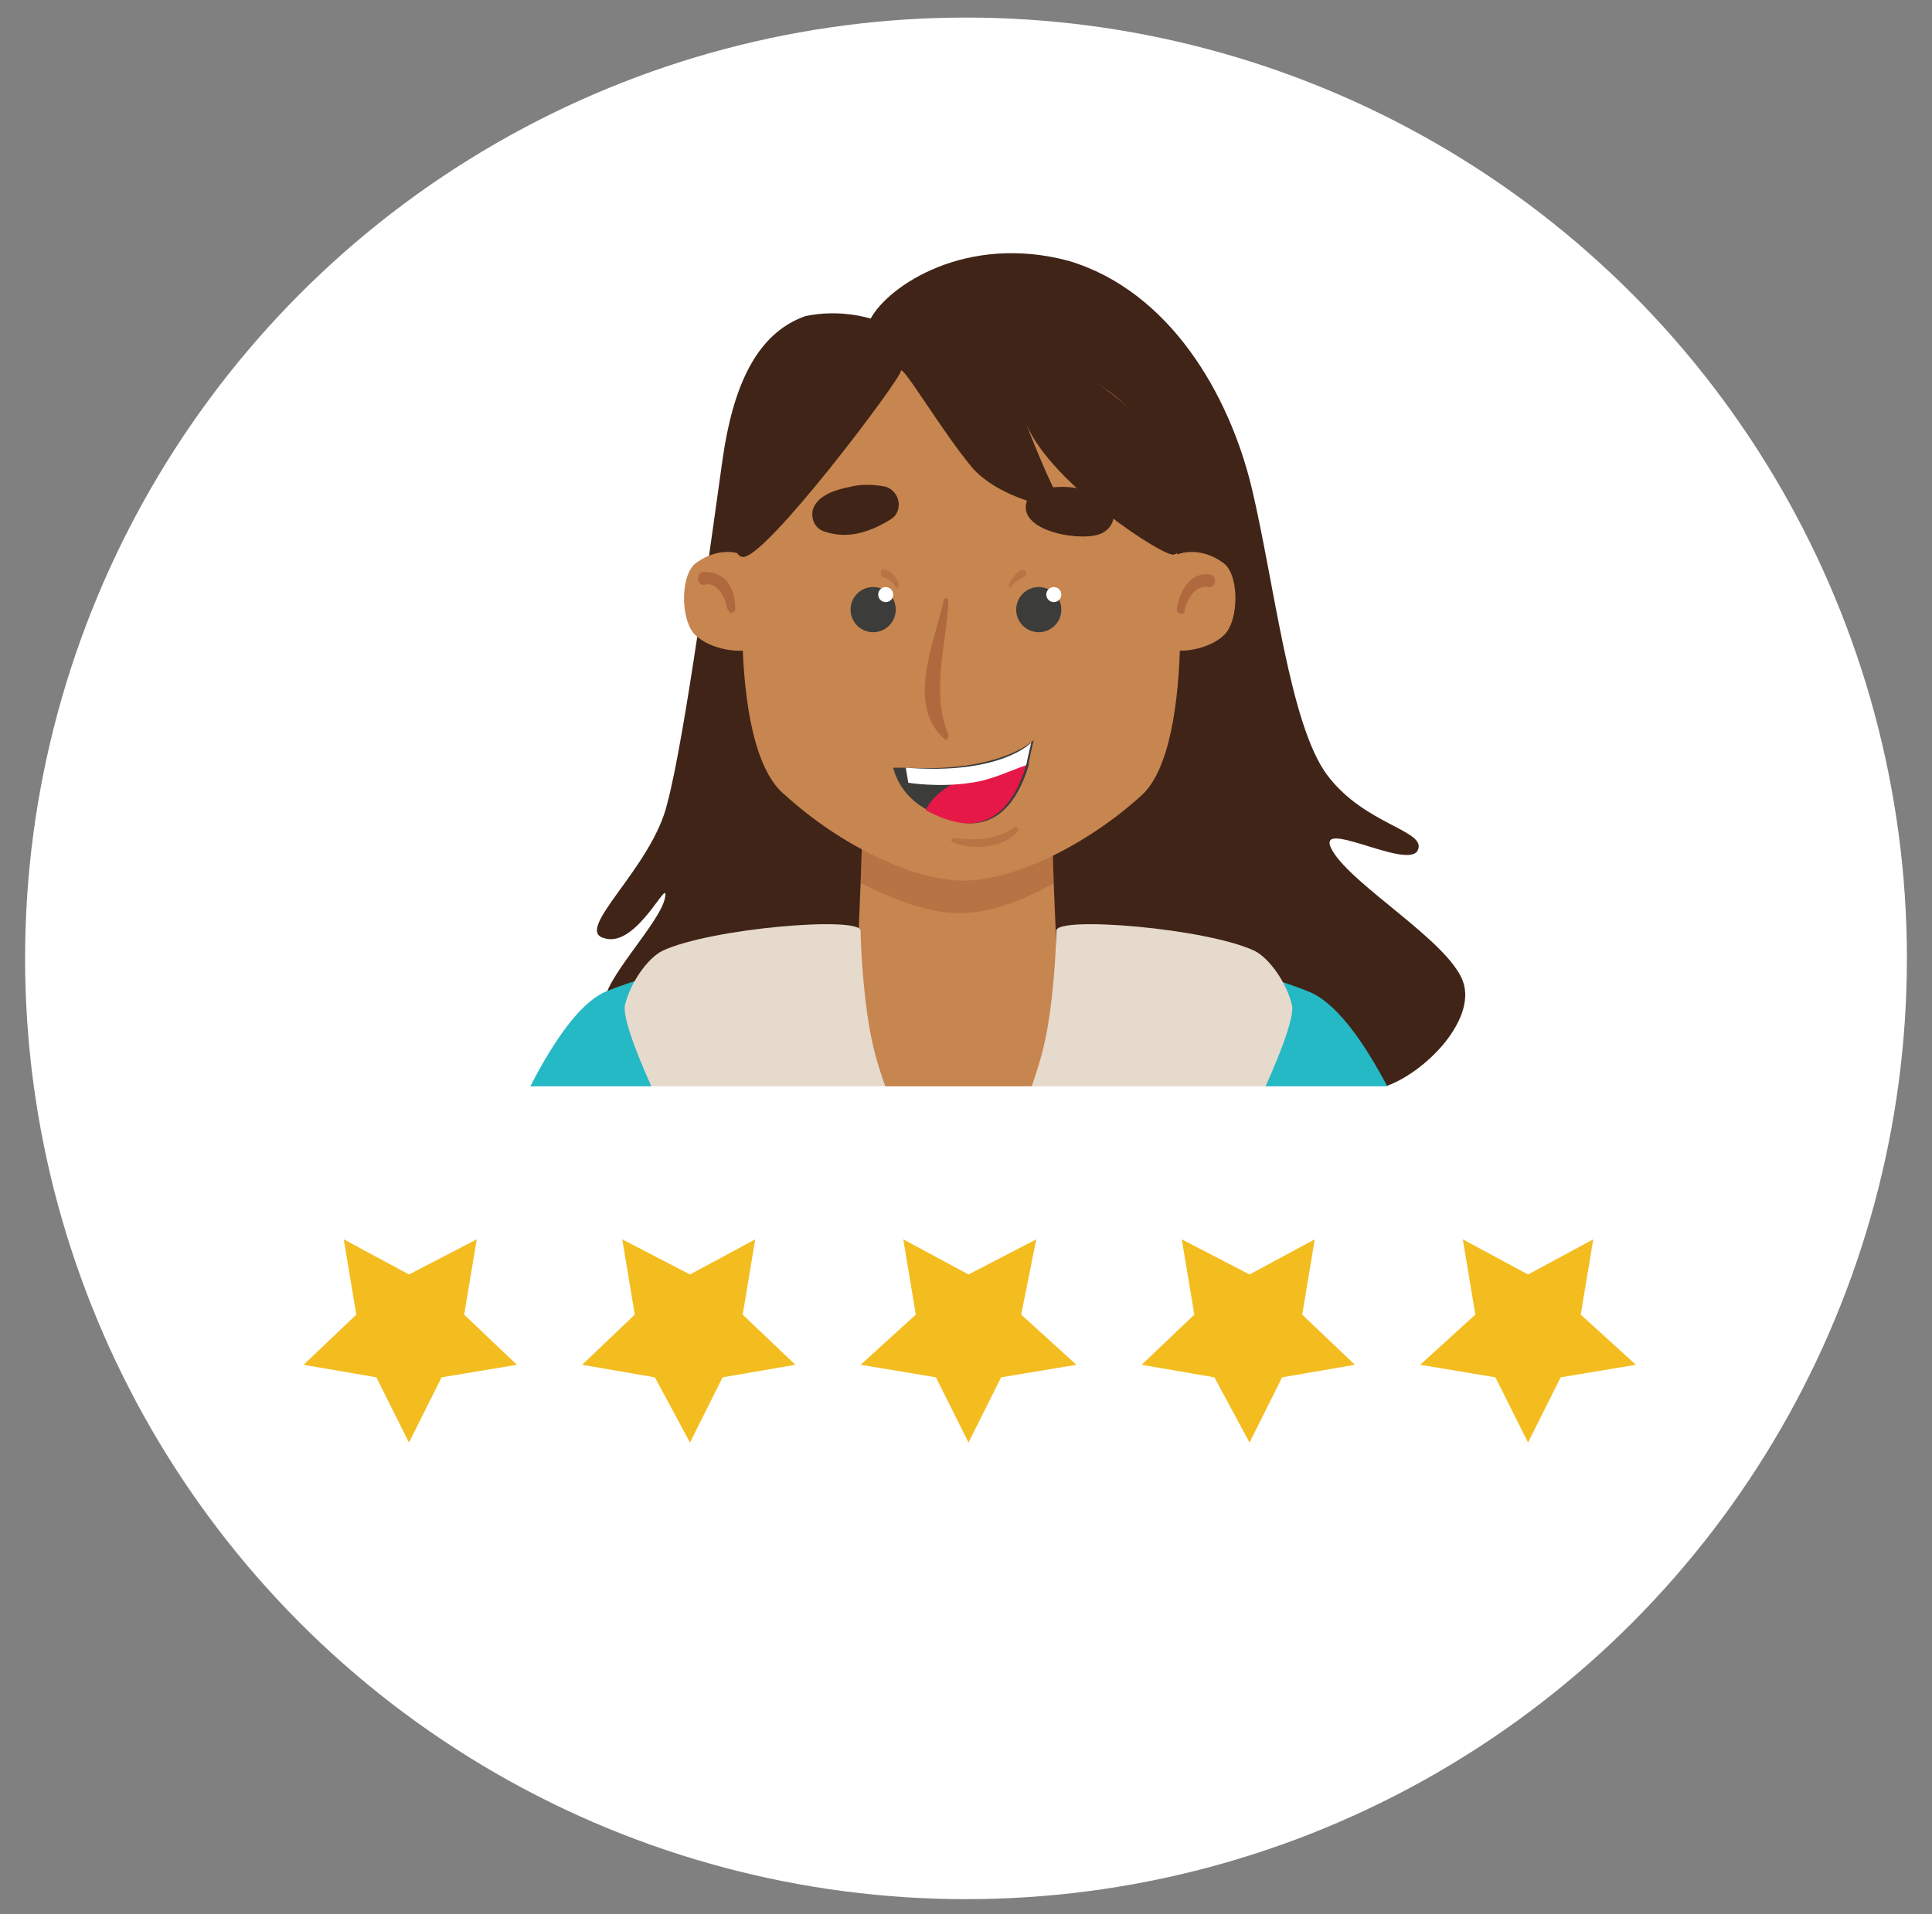 <?xml version="1.0" encoding="utf-8"?>
<!-- Generator: Adobe Illustrator 27.1.0, SVG Export Plug-In . SVG Version: 6.00 Build 0)  -->
<svg version="1.1" xmlns="http://www.w3.org/2000/svg" xmlns:xlink="http://www.w3.org/1999/xlink" x="0px" y="0px"
	 viewBox="0 0 77 76.3" style="enable-background:new 0 0 77 76.3;" xml:space="preserve">
<rect x="0" y="0" width="77" height="76.3" fill="#808080" stroke="none"/>
<style type="text/css">
	.st0{fill:#96C11F;}
	.st1{fill:#E61848;}
	.st2{fill:#25B8C5;}
	.st3{fill:#3C3C3C;}
	.st4{fill:#FFFFFF;}
	.st5{fill:#131951;}
	.st6{fill:#871209;}
	.st7{fill:#058598;}
	.st8{fill:#168B18;}
	.st9{fill:#589204;}
	.st10{fill:#211138;}
	.st11{clip-path:url(#SVGID_00000174589172766977578810000008225197949259731383_);}
	.st12{opacity:0.5;}
	.st13{fill:none;stroke:#96C11F;stroke-width:0.75;stroke-miterlimit:10;}
	.st14{fill:#2BB7C4;}
	.st15{fill:#E52149;}
	.st16{fill:#D3EBEF;}
	.st17{fill:none;stroke:#F5F5F5;stroke-width:0.75;stroke-miterlimit:10;}
	.st18{clip-path:url(#SVGID_00000086689985276044339870000002590248284748263808_);fill:#589204;}
	.st19{opacity:0.5;clip-path:url(#SVGID_00000086689985276044339870000002590248284748263808_);}
	.st20{fill:#57C8D2;}
	.st21{fill:#F5F5F5;}
	.st22{fill:#E3E5E5;}
	.st23{fill:#E5B16C;}
	.st24{fill:#CE9257;}
	.st25{fill:#D69F5C;}
	.st26{fill:#00BED6;}
	.st27{clip-path:url(#SVGID_00000170243862163557852520000003717377327257178557_);fill:#00BED6;}
	.st28{fill:#E7004C;}
	.st29{opacity:0.2;}
	.st30{fill:none;stroke:#E3E5E5;stroke-width:0.468;stroke-miterlimit:10;}
	.st31{fill:#F4C32F;}
	.st32{fill:#EAB780;}
	.st33{fill:#243B9B;}
	.st34{fill:#221172;}
	.st35{opacity:0.25;fill:#8E3F26;}
	.st36{fill:#3C3C3B;}
	.st37{opacity:0.4;}
	.st38{fill:#C99053;}
	.st39{fill:none;}
	.st40{fill:#E2AA20;}
	.st41{opacity:0.25;}
	.st42{fill:#B9B9B9;}
	.st43{fill:#C7854F;}
	.st44{fill:#861812;}
	.st45{fill:#8E3F26;}
	.st46{fill:#C40835;}
	.st47{fill:#111111;}
	.st48{fill:#F4C582;}
	.st49{fill:#E0AA68;}
	.st50{opacity:0.1;fill:#130E26;}
	.st51{fill:#303031;}
	.st52{fill:#1A1A1A;}
	.st53{fill:#F2F2F2;}
	.st54{fill:#CCCCCC;}
	.st55{opacity:5.000000e-02;}
	.st56{fill:#B1DCE0;}
	.st57{fill:#402417;}
	.st58{fill:#11153F;}
	.st59{fill:#0C1133;}
	.st60{fill:#E0DFDE;}
	.st61{fill:#7D3C28;}
	.st62{opacity:0.25;fill:#402417;}
	.st63{fill:#28130B;}
	.st64{fill:#068497;}
	.st65{fill:#0F681D;}
	.st66{fill:#0B5914;}
	.st67{fill:#CDE194;}
	.st68{fill:#BED974;}
	.st69{fill:#A76642;}
	.st70{fill:#FF295C;}
	.st71{fill:#702713;}
	.st72{fill:#111949;}
	.st73{fill:#0E1D75;}
	.st74{fill:#003D58;}
	.st75{opacity:0.2;fill:none;stroke:#120D1C;stroke-width:0.505;stroke-miterlimit:10;}
	.st76{fill:none;stroke:#FFFFFF;stroke-width:0.505;stroke-linecap:round;stroke-miterlimit:10;}
	.st77{fill:#ECE3D6;}
	.st78{fill:#DDD1C0;}
	.st79{opacity:0.4;fill:#DDD1C0;}
	.st80{fill:#1C2035;}
	.st81{opacity:0.7;fill:#15192B;}
	.st82{opacity:0.5;fill:none;stroke:#FFFFFF;stroke-width:2.803;stroke-miterlimit:10;}
	.st83{opacity:0.5;fill:#DDD1C0;}
	.st84{fill:none;stroke:#BEF3F4;stroke-width:2.803;stroke-miterlimit:10;}
	.st85{fill:none;stroke:#BEF3F4;stroke-width:2.803;stroke-miterlimit:10;stroke-dasharray:2.367,2.367;}
	.st86{opacity:0.2;fill:#15192B;}
	.st87{opacity:0.3;fill:#E61848;}
	.st88{opacity:0.5;fill:#E61848;}
	.st89{opacity:0.5;fill:none;stroke:#E61848;stroke-width:0.474;stroke-miterlimit:10;}
	.st90{fill:#700500;}
	.st91{fill:#D89473;}
	.st92{fill:#CF7950;}
	.st93{fill:#F89F16;}
	.st94{opacity:0.15;fill:#F89F16;}
	.st95{opacity:0.15;fill:none;stroke:#F89F16;stroke-width:0.37;stroke-miterlimit:10;}
	.st96{opacity:0.5;fill:#F89F16;}
	.st97{opacity:0.2;fill:#CF7950;}
	.st98{opacity:0.3;fill:#CF7950;}
	.st99{opacity:0.2;fill:none;stroke:#120D1C;stroke-width:0.535;stroke-miterlimit:10;}
	.st100{fill:none;stroke:#FFFFFF;stroke-width:0.535;stroke-linecap:round;stroke-miterlimit:10;}
	.st101{opacity:0.23;}
	.st102{fill:#191C4F;}
	.st103{clip-path:url(#XMLID_00000134969218466348495050000015336384608458626228_);}
	.st104{fill:#FDCA50;}
	.st105{fill:#F5A23D;}
	.st106{fill:#FFCE6C;}
	.st107{opacity:0.18;clip-path:url(#SVGID_00000103241140235851620370000011555200793516464057_);}
	.st108{fill:#ED922F;}
	.st109{fill:#D87512;}
	.st110{opacity:0.18;clip-path:url(#SVGID_00000172435444641032368700000001102008307374365077_);}
	.st111{opacity:0.18;clip-path:url(#SVGID_00000054951824057526559820000001134213338904027064_);}
	.st112{opacity:0.18;clip-path:url(#SVGID_00000021121536093415204840000017664823082456272813_);}
	.st113{opacity:0.18;clip-path:url(#SVGID_00000127031066387399174570000000026497259148517266_);}
	.st114{fill:#D1763E;}
	.st115{opacity:0.18;clip-path:url(#SVGID_00000042012345657606314670000005224440092547880354_);}
	.st116{opacity:0.18;clip-path:url(#SVGID_00000152235766046906153870000010635440825787493278_);}
	.st117{opacity:0.18;clip-path:url(#SVGID_00000043453268591956915580000018051145157213228722_);}
	.st118{opacity:0.18;clip-path:url(#SVGID_00000182491220804997293010000017792975992288993964_);}
	.st119{opacity:0.18;clip-path:url(#SVGID_00000092437317732220908220000014808692579374588606_);}
	.st120{fill:#E5E5E5;}
	.st121{fill:#D40F34;}
	.st122{fill:#9AD6F0;}
	.st123{fill:#C31A41;}
	.st124{fill:#CE876B;}
	.st125{fill:#C96E4B;}
	.st126{opacity:0.4;fill:#CF7950;}
	.st127{opacity:0.15;fill:none;stroke:#F89F16;stroke-width:0.145;stroke-miterlimit:10;}
	.st128{opacity:0.2;fill:none;stroke:#120D1C;stroke-width:0.209;stroke-miterlimit:10;}
	.st129{fill:none;stroke:#FFFFFF;stroke-width:0.209;stroke-linecap:round;stroke-miterlimit:10;}
	.st130{opacity:0.2;fill:none;stroke:#120D1C;stroke-width:0.369;stroke-miterlimit:10;}
	.st131{fill:none;stroke:#FFFFFF;stroke-width:0.369;stroke-linecap:round;stroke-miterlimit:10;}
	.st132{fill:none;stroke:#0C143A;stroke-width:0.738;stroke-linecap:round;stroke-linejoin:round;stroke-miterlimit:10;}
	.st133{fill:#575756;}
	.st134{fill:#939493;}
	.st135{fill:#222121;}
	.st136{fill:#4C6571;}
	.st137{fill:#F4E8C8;}
	.st138{fill:none;stroke:#191C4F;stroke-width:0.678;stroke-linecap:round;stroke-linejoin:round;stroke-miterlimit:10;}
	.st139{fill:#AFB8BC;}
	.st140{fill:#A6AFB2;}
	.st141{fill:#D5D8DB;}
	.st142{fill:#C4CACE;}
	.st143{opacity:0.5;fill:#871209;}
	.st144{fill:#EBC296;}
	.st145{clip-path:url(#XMLID_00000049196256818476850680000006167155517268840882_);fill:#D5D8DB;}
	.st146{fill:#002E51;}
	.st147{fill:#007AFF;}
	.st148{opacity:0.42;fill:#D5D8DB;}
	.st149{fill:#1E277A;stroke:#1E277A;stroke-width:0.25;stroke-miterlimit:10;}
	.st150{fill:none;stroke:#3C3C3B;stroke-width:2;stroke-miterlimit:10;}
	.st151{fill:#3C3C3B;stroke:#3C3C3B;stroke-width:2;stroke-miterlimit:10;}
	.st152{fill:#EAEAEA;}
	.st153{opacity:0.4;fill:none;stroke:#96C11F;stroke-width:6;stroke-linecap:round;stroke-miterlimit:10;}
	.st154{fill:#EDECEB;}
	.st155{opacity:0.2;fill:none;stroke:#120D1C;stroke-width:0.287;stroke-miterlimit:10;}
	.st156{fill:none;stroke:#FFFFFF;stroke-width:0.287;stroke-linecap:round;stroke-miterlimit:10;}
	.st157{opacity:0.5;fill:none;stroke:#FFFFFF;stroke-width:1.595;stroke-miterlimit:10;}
	.st158{fill:none;stroke:#BEF3F4;stroke-width:1.595;stroke-miterlimit:10;}
	.st159{fill:none;stroke:#BEF3F4;stroke-width:1.595;stroke-miterlimit:10;stroke-dasharray:1.347,1.347;}
	.st160{opacity:0.5;fill:none;stroke:#E61848;stroke-width:0.27;stroke-miterlimit:10;}
	.st161{opacity:0.15;fill:none;stroke:#F89F16;stroke-width:0.211;stroke-miterlimit:10;}
	.st162{opacity:0.2;fill:none;stroke:#120D1C;stroke-width:0.304;stroke-miterlimit:10;}
	.st163{fill:none;stroke:#FFFFFF;stroke-width:0.304;stroke-linecap:round;stroke-miterlimit:10;}
	.st164{opacity:0.18;clip-path:url(#SVGID_00000100364899615421278350000001481397065790166437_);}
	.st165{opacity:0.18;clip-path:url(#SVGID_00000167396036692670079930000016222729645482682013_);}
	.st166{opacity:0.18;clip-path:url(#SVGID_00000047745696477959369940000009402026642708452765_);}
	.st167{fill:none;stroke:#191C4F;stroke-width:0.265;stroke-miterlimit:10;}
	.st168{fill:none;stroke:#191C4F;stroke-width:0.265;stroke-miterlimit:10;stroke-dasharray:2.094,2.094;}
	.st169{fill:none;stroke:#191C4F;stroke-width:0.265;stroke-miterlimit:10;stroke-dasharray:2.196,2.196;}
	.st170{fill:none;stroke:#191C4F;stroke-width:0.265;stroke-miterlimit:10;stroke-dasharray:2.055,2.055;}
	.st171{fill:#2FA5A8;}
	.st172{opacity:0.18;clip-path:url(#SVGID_00000125566215593138363220000012034111398775940257_);}
	.st173{fill:#A05D30;}
	.st174{fill:#B77441;}
	.st175{fill:#52D8DB;}
	.st176{opacity:0.5;fill:#DBA463;}
	.st177{fill:#CC9254;}
	.st178{opacity:0.23;fill:none;stroke:#191C4F;stroke-width:0.227;stroke-miterlimit:10;}
	.st179{fill:#682C1B;}
	.st180{fill:#A5CA3F;}
	.st181{fill:#F3BD20;}
	.st182{fill:none;stroke:#3C3C3C;stroke-width:0.994;stroke-miterlimit:10;}
	.st183{fill:#E5DACC;}
	.st184{opacity:0.2;fill:#E61848;}
	.st185{opacity:0.3;fill:none;stroke:#E61848;stroke-width:0.203;stroke-miterlimit:10;}
	.st186{opacity:0.1;fill:#15192B;}
	.st187{fill:#351D5B;}
	.st188{opacity:0.2;fill:none;stroke:#120D1C;stroke-width:0.228;stroke-miterlimit:10;}
	.st189{fill:none;stroke:#FFFFFF;stroke-width:0.228;stroke-linecap:round;stroke-miterlimit:10;}
	.st190{fill:#130923;}
	.st191{fill:#E86129;}
	.st192{fill:#CC0E40;}
	.st193{fill:#ECECEC;}
	.st194{fill:#2FA5B6;}
	.st195{fill:#93C01F;}
	.st196{fill:#93AF27;}
	.st197{opacity:0.18;clip-path:url(#SVGID_00000095324215549657870680000013793120279400935076_);}
	.st198{opacity:0.18;clip-path:url(#SVGID_00000130617526690974863690000010601336087521896340_);}
	.st199{opacity:0.18;clip-path:url(#SVGID_00000063596765144672806000000007467879950387871912_);}
	.st200{opacity:0.18;clip-path:url(#SVGID_00000037670797460369179580000001669915255982952084_);}
	.st201{opacity:0.18;clip-path:url(#SVGID_00000011743878230003192340000001193357016991913663_);}
	.st202{opacity:0.18;clip-path:url(#SVGID_00000041260484157555053970000009293993204227499421_);}
	.st203{opacity:0.18;clip-path:url(#SVGID_00000070817085255694359000000015160922511198887046_);}
	.st204{opacity:0.18;clip-path:url(#SVGID_00000103973561472622665030000002190148334266734010_);}
	.st205{opacity:0.18;clip-path:url(#SVGID_00000152960543599163443160000008908529700791958665_);}
	.st206{opacity:0.18;clip-path:url(#SVGID_00000083052425056091668230000011868603232673075125_);}
	.st207{opacity:0.18;clip-path:url(#SVGID_00000103976241848142208870000004826713316464097201_);}
	.st208{opacity:0.18;clip-path:url(#SVGID_00000140008727197051558590000016338713904172212397_);}
	.st209{fill:#D3975B;}
	.st210{opacity:0.75;}
	.st211{opacity:0.18;clip-path:url(#SVGID_00000064322113132867072420000013152746964055550911_);}
	.st212{opacity:0.18;clip-path:url(#SVGID_00000119818335797133556160000004095420797833647261_);}
	.st213{opacity:0.18;clip-path:url(#SVGID_00000066514101415016551420000014509322231782386843_);}
	.st214{opacity:0.18;clip-path:url(#SVGID_00000008839672338521173290000005259412291382552472_);}
	.st215{opacity:0.18;clip-path:url(#SVGID_00000161631217694780049900000004777098870596225970_);}
	.st216{opacity:0.18;clip-path:url(#SVGID_00000064314154608081524780000005595246922074177437_);}
	.st217{fill:#494949;}
	.st218{fill:#2B0F60;}
	.st219{fill:#260F4C;}
	.st220{clip-path:url(#SVGID_00000114049656615413490980000011915322920257386424_);}
	.st221{opacity:0.15;fill:none;stroke:#F89F16;stroke-width:0.16;stroke-miterlimit:10;}
	.st222{fill:#2D2D2D;}
	.st223{opacity:0.2;fill:none;stroke:#120D1C;stroke-width:0.141;stroke-miterlimit:10;}
	.st224{fill:none;stroke:#FFFFFF;stroke-width:0.141;stroke-linecap:round;stroke-miterlimit:10;}
	.st225{fill:#B76241;}
	.st226{fill:#137728;}
	.st227{fill:#1A8B37;}
	.st228{clip-path:url(#SVGID_00000168110819143458557920000000750612634669045660_);}
	.st229{fill:none;stroke:#211138;stroke-width:0.77;stroke-miterlimit:10;}
	.st230{opacity:0.5;fill:#D3975B;}
	.st231{fill:#D89F5B;}
	.st232{fill:#DCB588;}
	.st233{fill:#E5AE25;}
	.st234{fill:#333332;}
	.st235{fill:#CE9663;}
	.st236{fill:#DDA772;}
	.st237{fill:none;stroke:#3C3C3C;stroke-width:0.423;stroke-miterlimit:10;}
	.st238{fill:#94B51C;}
	.st239{fill:#589231;}
	.st240{fill:#C18859;}
	.st241{fill:#508428;}
	.st242{fill:#B0D4D6;}
	.st243{opacity:0.5;fill:#402417;}
	.st244{opacity:0.8;}
	.st245{fill:#5B2215;}
	.st246{fill:#517F01;}
	.st247{fill:#C3DFE2;}
	.st248{fill:#A35F2C;}
	.st249{clip-path:url(#SVGID_00000098196516191282961560000007777339872961290394_);fill:#00BED6;}
	.st250{fill:#262625;}
	.st251{clip-path:url(#SVGID_00000114038662979504425140000004557072805841822605_);fill:#00BED6;}
	.st252{clip-path:url(#SVGID_00000007386358075659734740000001988534657274244517_);fill:#00BED6;}
	.st253{fill:#303131;}
	.st254{clip-path:url(#SVGID_00000096741311337653211090000009378676519790119574_);fill:#00BED6;}
	.st255{opacity:0.3;}
	.st256{clip-path:url(#SVGID_00000131356891924666256350000006223822655347364244_);}
	.st257{opacity:0.46;fill:#D3EBEF;}
	.st258{opacity:0.75;fill:#D3EBEF;}
	.st259{fill:#DDA766;}
	.st260{fill:#D69F65;}
	.st261{opacity:0.5;fill:#D69F65;}
	.st262{fill:#DBA463;}
	.st263{opacity:0.15;fill:#25B8C5;}
	.st264{opacity:0.15;fill:none;stroke:#25B8C5;stroke-width:0.394;stroke-miterlimit:10;}
	.st265{fill:#2E1654;}
	.st266{fill:#160B28;}
	.st267{fill:#362059;}
	.st268{fill:#40296D;}
	.st269{opacity:0.2;fill:none;stroke:#120D1C;stroke-width:0.394;stroke-miterlimit:10;}
	.st270{fill:none;stroke:#FFFFFF;stroke-width:0.748;stroke-linecap:round;stroke-miterlimit:10;}
	.st271{fill:#229696;}
	.st272{fill:none;stroke:#C18148;stroke-width:0.304;stroke-linecap:round;stroke-miterlimit:10;}
	.st273{fill:#C18148;}
	.st274{fill:#D39C5F;}
	.st275{fill:#CC9360;}
	.st276{opacity:0.5;fill:#25B8C5;}
	.st277{opacity:0.4;fill:#25B8C5;}
	.st278{opacity:0.3;fill:#3C3C3C;}
	.st279{opacity:0.7;fill:#CE8F5B;}
	.st280{fill:#B77641;}
	.st281{fill:#CE8F5B;}
	.st282{fill:#1F6029;}
	.st283{clip-path:url(#SVGID_00000062186636646834109650000006760903104952366758_);}
	.st284{opacity:0.1;}
	.st285{fill:none;stroke:#000000;stroke-width:1.503;stroke-miterlimit:10;}
	.st286{clip-path:url(#SVGID_00000001636409010085914010000013621061484487083676_);}
	.st287{fill:none;stroke:#3C3C3C;stroke-miterlimit:10;}
	.st288{fill:#C4864D;}
	.st289{fill:#201738;}
	.st290{fill:none;stroke:#058598;stroke-width:1.876;stroke-miterlimit:10;}
	.st291{fill:none;stroke:#058598;stroke-width:2.5;stroke-miterlimit:10;}
	.st292{fill:none;stroke:#058598;stroke-width:1.438;stroke-miterlimit:10;}
	.st293{clip-path:url(#SVGID_00000148636542347028882530000018159512582936911806_);}
	.st294{fill:#D19554;}
	.st295{opacity:0.18;clip-path:url(#SVGID_00000028327342018524545720000014484644505874144648_);}
	.st296{opacity:0.18;clip-path:url(#SVGID_00000078737736645256951010000012305034682441994130_);}
	.st297{opacity:0.18;clip-path:url(#SVGID_00000045612591631342454080000011115826251039772306_);}
	.st298{opacity:0.18;clip-path:url(#SVGID_00000111176329484834153110000003475601576108811958_);}
	.st299{opacity:0.18;clip-path:url(#SVGID_00000005229853294008124000000008952522342541192354_);}
	.st300{clip-path:url(#SVGID_00000077322102751778166240000003790415194820664456_);}
	.st301{clip-path:url(#SVGID_00000026130747163096759540000000006861326639379867_);}
	.st302{clip-path:url(#SVGID_00000000217213661940435420000007479502614872661409_);fill:#00BED6;}
	.st303{clip-path:url(#XMLID_00000146476178640559565160000013516250576421415084_);fill:#D5D8DB;}
	.st304{clip-path:url(#SVGID_00000043457194462373241890000012041217517028061060_);}
	.st305{clip-path:url(#XMLID_00000081639514009437774370000000561831108073436559_);}
	.st306{opacity:0.18;clip-path:url(#SVGID_00000009574291244204440080000007038660701126362284_);}
	.st307{opacity:0.18;clip-path:url(#SVGID_00000163785568127840031980000006272283696485803930_);}
	.st308{opacity:0.18;clip-path:url(#SVGID_00000095329147433803567910000005363549669879237022_);}
	.st309{opacity:0.18;clip-path:url(#SVGID_00000099651875734685684350000007962692821990461608_);}
	.st310{opacity:0.18;clip-path:url(#SVGID_00000010295926824784539310000014852105983119388338_);}
	.st311{opacity:0.18;clip-path:url(#SVGID_00000023266796934626399060000014164555385413670282_);}
	.st312{opacity:0.18;clip-path:url(#SVGID_00000060721492261888191690000011974218988718594465_);}
	.st313{opacity:0.18;clip-path:url(#SVGID_00000000223290347921452090000013553273518313717143_);}
	.st314{opacity:0.18;clip-path:url(#SVGID_00000075878342142797776110000011369285635527224743_);}
	.st315{clip-path:url(#SVGID_00000136409493734225737750000007995969036132388004_);}
</style>
<g id="Achtergrond">
</g>
<g id="Laag_2">
	<g>
		<circle class="st4" cx="38.5" cy="38.2" r="37.5"/>
		<g>
			<g>
				<g>
					<g>
						<path class="st57" d="M34.7,12.7c0.7-1.3,3.8-3.4,7.9-2.3c4,1.2,6.4,5.3,7.3,9.1c0.9,3.8,1.5,9.4,3,11.4c1.5,2,4,2.2,3.6,3
							c-0.4,0.8-4.2-1.4-3.4,0c0.8,1.4,4.6,3.6,5.2,5.2c0.6,1.6-1.7,3.9-3.4,4.3c-1.7,0.3-3.8-1.8-3.5-1.3c0.2,0.5,1.9,1.5,1.4,2.5
							c-0.5,1-6.9,3.4-9.9,2.6c-2.9-0.8-6.8-3.3-6.8-3.3s-4.5,0.5-7.9-0.1c-3.3-0.6-4-2.9-4.1-3.8c-0.1-0.9,2.2-3.2,2.4-4.2
							s-1.1,2-2.4,1.6c-1.3-0.3,1.9-2.8,2.5-5.4c0.7-2.6,1.8-10.9,2.2-13.7c0.4-2.8,1.3-5,3.3-5.7C33.5,12.3,34.7,12.7,34.7,12.7z"
							/>
					</g>
					<g>
						<path class="st43" d="M21.8,43.7l15.6,3.1l17.1-3.2c0,0-2.4-3.3-3.7-3.8c-1.3-0.5-8.7-2.1-8.7-2.1l-0.1-2.4l-0.1-3h-7.5
							l-0.1,2.9l-0.1,2.4c0,0-7.7,1.4-9,1.9C23.9,40.1,21.8,43.7,21.8,43.7z"/>
					</g>
					<g>
						<path class="st2" d="M16.1,57.4l40.1,0l4.2,0c0,0-1.6-6-3.7-11.1c-1.4-3.3-3-6.2-4.6-6.8c-4-1.6-9.9-1.8-9.9-1.8
							s0.6,10.8-4.1,10.5c-5.7-0.3-4-10.5-4-10.5s-5.9,0.2-9.9,1.8C20.4,41,16.1,57.4,16.1,57.4z"/>
					</g>
					<g>
						<path class="st35" d="M34.3,35.2c1.4,0.7,2.8,1.2,3.9,1.2c1.1,0,2.4-0.4,3.8-1.2l-0.1-3h-7.5L34.3,35.2z"/>
					</g>
					<g>
						<path class="st43" d="M30.2,18.7c1.2-4,5.7-4.8,8.1-4.8s6.9,0.8,8.1,4.8c0.7,2.4,1.3,11-0.9,13c-2.2,2-5.1,3.4-7.1,3.4
							s-4.9-1.4-7.1-3.4C28.9,29.8,29.5,21.2,30.2,18.7z"/>
					</g>
					<g>
						<g>
							<path class="st43" d="M46.3,22.5c0.7-0.7,1.7-0.6,2.4-0.1c0.7,0.4,0.7,2.3,0.1,2.9s-1.9,0.8-2.4,0.5
								C45.9,25.5,46.1,22.7,46.3,22.5z"/>
						</g>
						<g>
							<path class="st43" d="M30.2,22.5c-0.7-0.7-1.7-0.6-2.4-0.1c-0.7,0.4-0.7,2.3-0.1,2.9s1.9,0.8,2.4,0.5
								C30.6,25.5,30.4,22.7,30.2,22.5z"/>
						</g>
					</g>
					<g>
						<g>
							<path class="st171" d="M46.1,51.2h3.4c0,0-0.2,1.4-0.7,1.6c-0.4,0.2-2.7,0.4-2.7,0.4s-2.3-0.2-2.7-0.4
								c-0.4-0.2-0.7-1.6-0.7-1.6H46.1z"/>
						</g>
						<g>
							<path class="st183" d="M45.9,52.6c0,0.1,0.1,0.2,0.2,0.2c0.1,0,0.2-0.1,0.2-0.2c0-0.1-0.1-0.2-0.2-0.2
								C46,52.4,45.9,52.5,45.9,52.6z"/>
						</g>
					</g>
					<g>
						<g>
							<path class="st171" d="M30.5,51.2h3.4c0,0-0.2,1.4-0.7,1.6c-0.4,0.2-2.7,0.4-2.7,0.4s-2.3-0.2-2.7-0.4
								c-0.4-0.2-0.7-1.6-0.7-1.6H30.5z"/>
						</g>
						<g>
							<circle class="st183" cx="30.5" cy="52.6" r="0.2"/>
						</g>
					</g>
					<g>
						<path class="st175" d="M38.2,44.5c3.9,0.1,6-2.1,6-2.1l-4.1,15.2h-2h0h-2l-4.1-15.2C32.2,42.4,34.3,44.6,38.2,44.5z"/>
					</g>
					<g>
						<path class="st183" d="M50,37.9c-1.9-0.9-7.9-1.4-7.9-0.8c0,0.5-0.1,2.9-0.5,4.6s-1.2,3.2-1.4,4.8c-0.2,1.6-1,11.1-1,11.1
							s2.2,0.4,2.6-0.6c0.4-1,1-5.8,2.5-7.5c1.5-1.7,4.1-2,4.9-3.6c0.8-1.6,2.4-4.9,2.3-5.8C51.3,39.2,50.6,38.2,50,37.9z"/>
					</g>
					<g>
						<path class="st183" d="M26.4,37.9c1.9-0.9,7.9-1.4,7.9-0.8c0,0.5,0.1,2.9,0.5,4.6s1.2,3.2,1.4,4.8c0.2,1.6,1,11.1,1,11.1
							S35,58,34.6,57c-0.4-1-1-5.8-2.5-7.5c-1.5-1.7-4.1-2-4.9-3.6c-0.8-1.6-2.4-4.9-2.3-5.8C25.1,39.2,25.8,38.2,26.4,37.9z"/>
					</g>
					<g>
						<path class="st57" d="M47.5,21.1c-0.1,0.5-0.4,0.9-0.7,1c-0.3,0.2-4.9-2.8-5.9-5.2c0,0,1,2.6,1.4,3.1s-2.3,0-3.5-1.3
							c-1.2-1.4-2.9-4.3-2.9-3.9c0,0.3-5.4,7.5-6.3,7.4c-0.9-0.1-0.2-4.7,1.8-6.4c1.9-1.7,6.1-2.7,8.3-2.5c2.2,0.2,6.5,3.6,7.2,5.1
							C47.6,19.7,47.5,21.1,47.5,21.1z"/>
					</g>
				</g>
				<circle class="st36" cx="41.4" cy="24.3" r="0.9"/>
				<circle class="st36" cx="34.8" cy="24.3" r="0.9"/>
				<g class="st37">
					<path class="st45" d="M37.8,24c-0.1,1.8-0.7,3.6,0,5.3c0,0.1,0,0.1-0.1,0.2c-1.6-1.3-0.5-3.8-0.1-5.5
						C37.6,23.8,37.8,23.8,37.8,24L37.8,24z"/>
				</g>
				<g>
					<path class="st57" d="M35.5,20.7c-0.8,0.5-1.7,0.8-2.6,0.5c-0.4-0.1-0.6-0.5-0.5-0.9c0.2-0.6,1-0.8,1.5-0.9
						c0.4-0.1,0.9-0.1,1.4,0C35.9,19.6,36,20.4,35.5,20.7L35.5,20.7z"/>
				</g>
				<g>
					<path class="st57" d="M41.5,19.5c0.9-0.2,1.9-0.1,2.6,0.5c0.5,0.4,0.3,1.1-0.3,1.3c-0.9,0.3-3.5-0.2-2.8-1.5
						C41.2,19.6,41.4,19.5,41.5,19.5L41.5,19.5z"/>
				</g>
				<path class="st36" d="M35.6,30.6c0,0,0.2,1.1,1.4,1.7c0,0,0,0,0,0c0.4,0.2,0.8,0.4,1.4,0.5c1.6,0.2,2.3-1.3,2.6-2.3
					c0,0,0,0,0-0.1c0.1-0.5,0.2-0.9,0.2-0.9s-1.3,1.3-5.1,1.1C35.9,30.6,35.7,30.6,35.6,30.6z"/>
				<path class="st1" d="M36.9,32.3C36.9,32.3,36.9,32.3,36.9,32.3c0.4,0.2,0.8,0.4,1.4,0.5c1.6,0.2,2.3-1.3,2.6-2.3
					c-0.4,0-0.9,0.1-1.6,0.2C37.2,31.3,36.9,32.3,36.9,32.3z"/>
				<path class="st4" d="M36.1,30.6l0.1,0.6c0,0,1.2,0.2,2.5,0c0.8-0.1,1.6-0.5,2.2-0.7c0.1-0.5,0.2-0.9,0.2-0.9
					S39.9,30.9,36.1,30.6L36.1,30.6z"/>
				<g class="st37">
					<path class="st45" d="M29,24.3c-0.1-0.5-0.4-1.1-0.9-1c-0.3,0.1-0.4-0.4-0.1-0.5c0.2,0,0.4,0,0.6,0.1c0.5,0.2,0.7,0.8,0.7,1.3
						c0,0.1,0,0.2-0.1,0.2C29.1,24.5,29.1,24.4,29,24.3L29,24.3z"/>
				</g>
				<g class="st37">
					<path class="st45" d="M46.9,24.3c0.1-0.7,0.5-1.5,1.3-1.4c0.3,0,0.3,0.5,0,0.5c-0.6-0.1-0.9,0.5-1,1
						C47.2,24.5,46.9,24.5,46.9,24.3L46.9,24.3z"/>
				</g>
				<circle class="st4" cx="42" cy="23.7" r="0.3"/>
				<circle class="st4" cx="35.3" cy="23.7" r="0.3"/>
				<g class="st41">
					<path class="st45" d="M35.7,23.4c-0.1-0.2-0.3-0.3-0.5-0.4c-0.1,0-0.1-0.1-0.1-0.2c0.1-0.4,0.9,0.4,0.7,0.6
						C35.7,23.5,35.7,23.4,35.7,23.4L35.7,23.4z"/>
				</g>
				<g class="st41">
					<path class="st45" d="M40.2,23.3c0.1-0.2,0.5-0.8,0.7-0.5c0,0.1,0,0.2-0.1,0.2c-0.2,0.1-0.4,0.2-0.5,0.4
						C40.3,23.5,40.2,23.4,40.2,23.3L40.2,23.3z"/>
				</g>
				<g class="st41">
					<path class="st45" d="M40.6,33.1c-0.6,0.7-1.7,0.8-2.6,0.5c0,0-0.1-0.1-0.1-0.1c0,0,0.1-0.1,0.1-0.1c0.8,0.1,1.7,0.1,2.4-0.4
						C40.5,32.9,40.6,33,40.6,33.1L40.6,33.1z"/>
				</g>
			</g>
			<rect x="11.2" y="43.3" class="st4" width="54.2" height="16.9"/>
			<polygon class="st181" points="58.3,49.4 60.9,50.8 63.5,49.4 63,52.4 65.2,54.4 62.2,54.9 60.9,57.5 59.6,54.9 56.6,54.4 
				58.8,52.4 			"/>
			<polygon class="st181" points="47.1,49.4 49.8,50.8 52.4,49.4 51.9,52.4 54,54.4 51.1,54.9 49.8,57.5 48.4,54.9 45.5,54.4 
				47.6,52.4 			"/>
			<polygon class="st181" points="36,49.4 38.6,50.8 41.3,49.4 40.7,52.4 42.9,54.4 39.9,54.9 38.6,57.5 37.3,54.9 34.3,54.4 
				36.5,52.4 			"/>
			<polygon class="st181" points="24.8,49.4 27.5,50.8 30.1,49.4 29.6,52.4 31.7,54.4 28.8,54.9 27.5,57.5 26.1,54.9 23.2,54.4 
				25.3,52.4 			"/>
			<polygon class="st181" points="13.7,49.4 16.3,50.8 19,49.4 18.5,52.4 20.6,54.4 17.6,54.9 16.3,57.5 15,54.9 12.1,54.4 
				14.2,52.4 			"/>
		</g>
	</g>
</g>
</svg>
